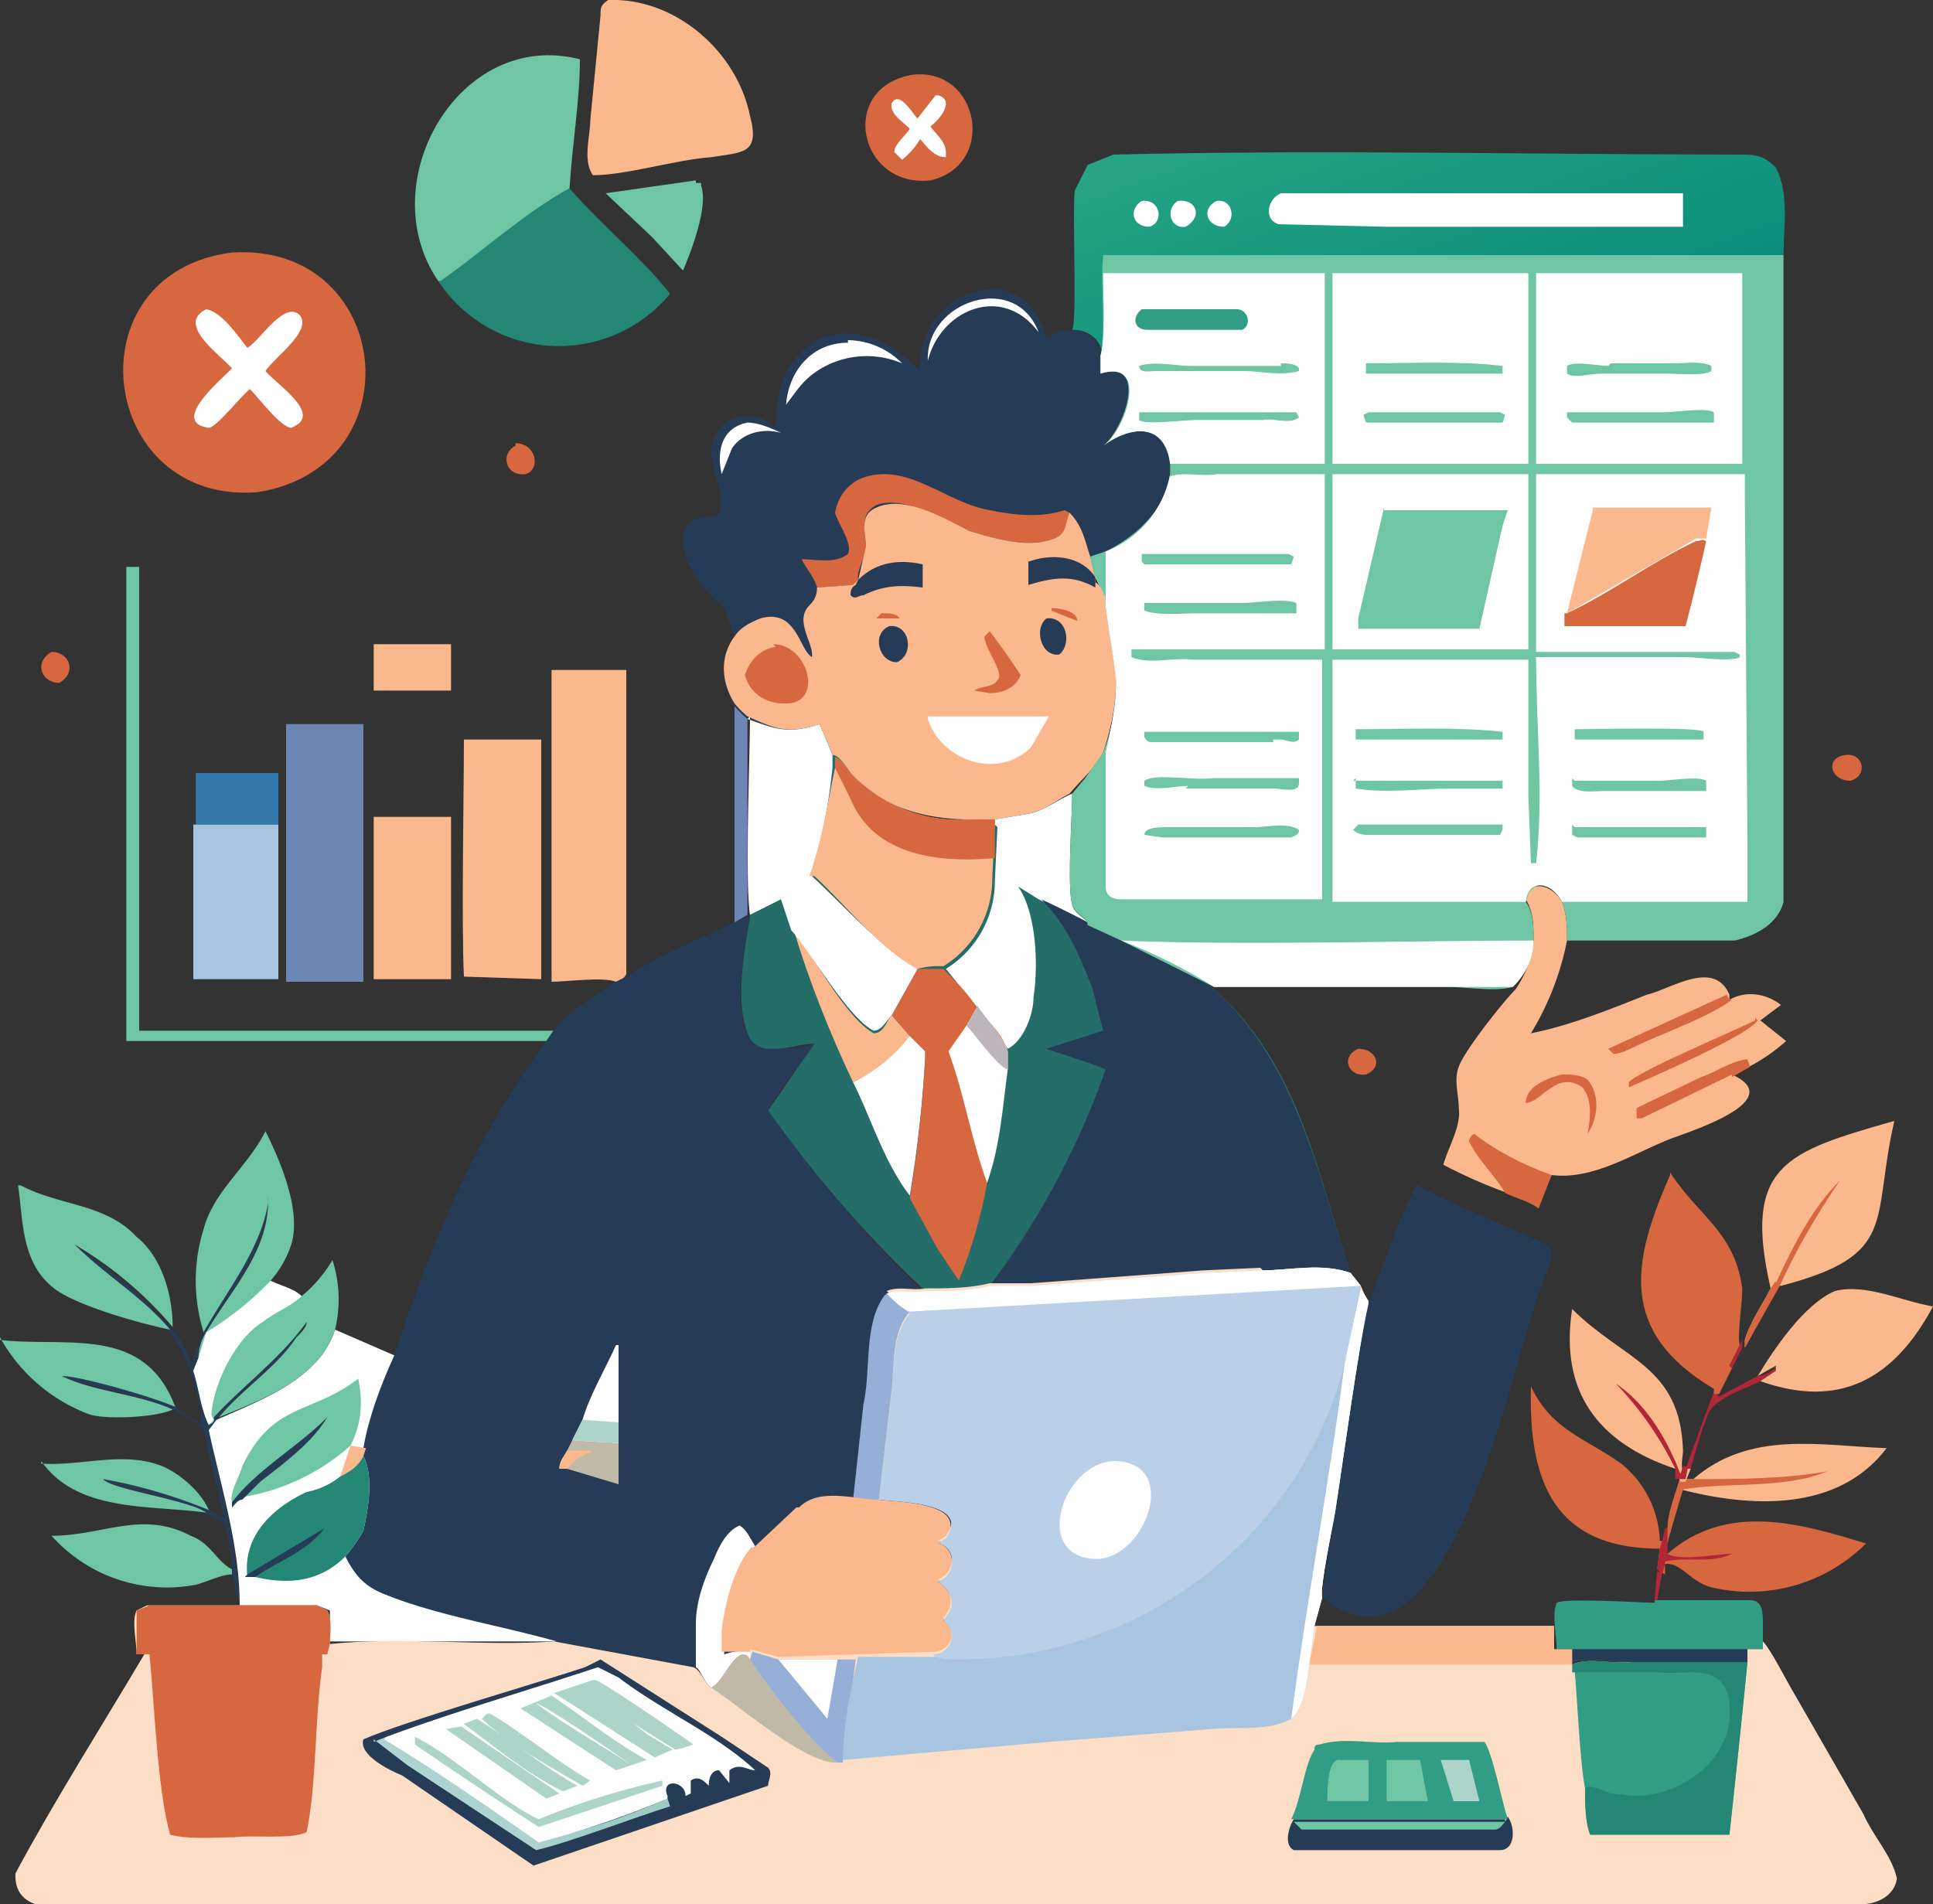 <svg xmlns="http://www.w3.org/2000/svg" data-name="Layer 1" viewBox="0 0 75 73.9"><rect x="0" y="0" width="75" height="73.9" fill="#333333" stroke="none"/><defs><linearGradient id="a" x1="57" x2="52.8" y1="14.4" y2="2.8" gradientUnits="userSpaceOnUse"><stop offset="0" stop-color="#0b8d7a"/><stop offset="1" stop-color="#26a483"/></linearGradient><linearGradient id="b" x1="8725.1" x2="8694.8" y1="-4979" y2="-4765.6" gradientTransform="matrix(.07 0 0 -.07 -597.8 -315.3)" gradientUnits="userSpaceOnUse"><stop offset="0" stop-color="#246d68"/><stop offset="1" stop-color="#238a79"/></linearGradient><linearGradient id="c" x1="8457.1" x2="8419.7" y1="-5217.9" y2="-5269.6" gradientTransform="matrix(.07 0 0 -.07 -597.8 -315.3)" gradientUnits="userSpaceOnUse"><stop offset="0" stop-color="#9bcdc3"/><stop offset="1" stop-color="#c2dade"/></linearGradient></defs><path d="M64.3 61h.2l-.2 1.1h-.1l.1-1.2Zm3.2-8.8.1-.2v.3l-.4.8-.1-.1.2-.4.2-.4Z" fill="#b12736"/><path d="M52.7 40.7c.7 0 1 .7.3 1-.7.1-1-.7-.3-1ZM2 25.3c.7 0 1 .8.3 1.2-.7 0-1-.8-.3-1.2Zm69.6 4c.7-.1.9.8.2 1-.8 0-1-.9-.2-1ZM20 17.2c.8 0 1 1 .4 1.2-.8.1-1-.8-.4-1.1Z" fill="#d7673f"/><path d="m68.8 53 .1.2-.6.4c-.6.3-1.6.6-2 1.2a20 20 0 0 0-.7 2.2h-.2l1.1-3 .2.2 1.5-.8c.3 0 .5-.2.7-.3Z" fill="#b12736"/><path d="m28.5 27.4.5.5v7.6l-.5.3v-8.5Z" fill="#6d87b5"/><path d="M14.5 25h3v1.8h-3V25Z" fill="#fcb88d"/><path d="M7.6 30h3.2v2H7.6v-2Z" fill="#3378aa"/><path d="M7.9 51.6c1-1.6 2.2-3.3 2.5-5.3.1 2.2-1.5 3.7-2.4 5.4l-.3 1-.2.5c.2.6.3 1.5.6 2.1l.2-.2V55c1.1-1.3 2.6-2.3 3.5-3.7-.6 1.5-2.3 2.4-3.3 3.7h-.1c0 .3-.2.4-.3.5.5 2.3 1.1 4.5 1.2 6.8L9 61.1a7 7 0 0 0-.3-2l-.8-.4c-.6-.5-3.6-1-4-1.3 1.4.3 3 .6 4.2 1.2l.6.3-.8-3.4c-.4-.4-.7-.6-1.2-.8-1.3-.6-3-.8-4.3-1.3.7 0 3.5.8 4.4 1.2l1 .7c0-1-.4-2.4-1-3.3l-.3-.4c-1.1-1.4-2.5-2.1-3.7-3.3 1.5.9 2.7 2 3.8 3.2l.4.5.5 1v-.3l.4-1Z" fill="#263b56"/><path d="M27 7.1h.2v.1c.3.8-.4 2.6-.7 3.3l-1.2-1.3-1.8-1.7L27 7ZM1.6 56.8c1.6.1 3.2-.5 4.7.1.7.3 1.5 1 1.8 1.7A20 20 0 0 0 4 57.4c.3.4 3.3.8 4 1.3-2.2-.3-5 0-6.4-2Zm.4 2.8c2 0 3.5-1 5.4 0 .8.3 1 1 1.6 1.3v.2c-.4 0-1 .3-1.4.4A6 6 0 0 1 2 59.6Z" fill="#6ec6a4"/><path d="M65.7 57.4c2.2-1.9 4.9-1.3 7.5-1.2-1.9 2.5-5.3 2.3-8 1.6l-.4 1.7-.1-.2.5-2 .2.1h.3Z" fill="#fcb88d"/><path d="M65.7 57.4c1.7 0 3.5 0 5.2-.3-1.7.7-3.8.4-5.6.7l-.5 1.7-.1-.2c0-.6.3-1.3.5-2l.2.1h.3Z" fill="#d7673f"/><path d="M0 52c2.6.3 5.6-.6 6.8 2.6-.9-.4-3.7-1.2-4.4-1.2 1.2.6 3 .7 4.3 1.3-.6.3-2.5.4-3.2.2a6.6 6.6 0 0 1-3.5-3Z" fill="#6ec6a4"/><path d="M35.4 2.9c2.6-.3 3.3 3.5.7 4.1-2.8.3-3.6-3.6-.7-4.1Z" fill="#d7673f"/><path d="M36.4 3.7c.7.2 0 1-.3 1.2.2.3.6.6.6 1v.2c-.5 0-.8-.5-1-.7a3 3 0 0 1-.7.8l-.3-.3c0-.3.4-.6.6-.9-.3-.3-.8-.6-.7-1 .3-.5.8.4 1 .6l.7-.9Z" fill="#fefefe"/><path d="M61 50.8c2 2 4.2 2.2 4.3 5.5 0 .2-.1.6 0 .8V57h.3l-.2.5h-.2L65 57c-3-1-4.5-3-4-6.2Z" fill="#fcb88d"/><path d="M62.7 53.7c1.2.8 2 2.2 2.5 3.5l.1-.3h.2l-.1.5H65V57a13 13 0 0 0-2.3-3.3Z" fill="#b12736"/><path d="M59.4 53.8c.8 1.7 2.1 2 3.5 3a4 4 0 0 1 1.5 3h.1l-.1.3c-4.1 0-5.1-2.6-5-6.3Z" fill="#d7673f"/><path d="M64.6 60.3h.1c2.3-2 5.1-1.2 7.7-.4a6.4 6.4 0 0 1-6 1.7c-.8-.2-1.2-1-1.8-.9v.4l-.3-.2.1-.8.1-.3.2-.5.1.2-.2.8Z" fill="#d7673f"/><path d="M64.7 59.3v1c.5.3 1.9 0 2.5 0-.8.4-1.8.1-2.6.3v.1l-.1.4-.2-.2.1-.8.1-.3.1-.5Z" fill="#b12736"/><path d="M11.3 48.3a4 4 0 0 1-.8 1.4 12 12 0 0 1-2.5 2c1-1.7 2.5-3.2 2.4-5.3v.3c-.3 1.8-1.6 3.4-2.5 5a6.7 6.7 0 0 1 0-4c.4-1.5 1.7-2.4 2.4-3.8.6 1.2 1.4 3.1 1 4.4Z" fill="#6ec6a4"/><path d="M68.2 53.4c.6-1 1.8-2.8 3-3.3 1.2-.3 2.6.4 3.8.6-1.5 2.8-3.6 4-6.7 2.9l.6-.4V53l-.7.4Z" fill="#fcb88d"/><path d="M68.8 53a58.5 58.5 0 0 0 0 .1Z" fill="#d7673f"/><path d="M21.6 39.8c0 .2-.3.5-.4.6H4.9V22h.5v18h16.2ZM.8 46c1.5.8 3.3.7 4.5 2 1 .8 1.4 2.3 1.4 3.5a14.8 14.8 0 0 0-3.8-3.2c1.2 1.2 2.6 2 3.7 3.3-1-.2-3.6-.9-4.5-1.6C.8 49 .9 47.3.7 46Z" fill="#6ec6a4"/><path d="M64.2 62.1h3.7c.5 0 .5.5.5.9v1h-.6v.5h-4.6c-.6 0-1.6-.2-2.2 0V64h-.6c0-.5-.2-1.3 0-1.8.3-.2 3.3 0 3.8 0Z" fill="#319d84"/><path d="M61 64h6.8v.5h-4.6c-.6 0-1.6-.2-2.2 0V64Z" fill="#263b56"/><path d="M13 51.6c-.6 1.9-2.8 2.7-4.5 3.4.9-1.1 2.2-1.9 3-3.1.2-.2.4-.4.4-.6-1 1.4-2.5 2.5-3.6 3.7 0 .2 0 .2-.2.3-.3-.6-.4-1.5-.6-2.1l.2-.5c0-.3.1-.7.3-1a12 12 0 0 0 2.4-2c.4.2 1 .3 1.3.6.5-.4.9-.9 1.2-1.4a5 5 0 0 1 .1 2.7Z" fill="#6ec6a4"/><path d="M11.7 50.3c-.4.4-1 .6-1.5 1-1 .6-1.9 2.3-2 3.6l.1.2-.2.2c-.3-.6-.4-1.5-.6-2.1l.2-.5.3-1a12 12 0 0 0 2.5-2c.4.2.9.3 1.2.6Z" fill="#fefefe"/><path d="M14.5 31.7h3V38h-3v-6.3Z" fill="#fcb88d"/><path d="M10.8 32v6H7.5v-6h3.2Z" fill="#a7c4e1"/><path d="M64.8 45.5c1.1 1.7 2.5 2.3 2.8 4.5 0 .6-.2 1.8-.1 2.2l-.2.4-.2.4.1.1-.5 1h-.2v-.2c-3.7-2.2-3.2-4.9-1.7-8.3Z" fill="#d7673f"/><path d="M73.5 43.5c-.9 3.9.2 5.2-4.4 6.4H69l-1.3 2.4V52c.2-.7.7-1.4 1-2-1.1-4.8.6-5.3 4.8-6.5Z" fill="#fcb88d"/><path d="M68.9 49.8c.7-1.5 1.4-2.9 2.5-4-.9 1.3-1.7 2.7-2.3 4l-.1.2-1.3 2.3V52c.2-.7.7-1.4 1-2l.2-.3Z" fill="#d7673f"/><path d="M18 28.7h3V38l-3-.1c-.1-2.1 0-7.1 0-9.3Z" fill="#fcb88d"/><path d="M11.1 28.1h3v10h-3V28Z" fill="#6d87b5"/><path d="M22 7.2c1.3 1.5 2.8 2.7 4 4.2a5.6 5.6 0 0 1-9-.5c1.8-1.2 3.3-2.6 5-3.7Z" fill="#248674"/><path d="M23.6 0c2.6-.1 5 2 5.5 4.5.4 1.5-.3 1.4-1.5 1.6-1.4.1-3.3.7-4.6.7-.4-.6-.1-1.5-.1-2.1l.4-4.1c0-.3 0-.4.3-.6Zm-2.3 26h3v11.8c-.1.2-.2.2-.4.3-.5-.2-1.9 0-2.5 0V26Z" fill="#fcb88d"/><path d="M17 10.9c-2.6-3.8.8-9.8 5.5-8.6 0 1.6-.3 3.3-.4 5-1.8 1-3.3 2.4-5 3.6Z" fill="#6ec6a4"/><path d="M9 9.8c6.2-.4 7.2 8.3 1 9.3-6.2.5-7.3-8.5-1-9.3Z" fill="#d7673f"/><path d="M8 12c.6.1 1.2 1 1.6 1.5.5-.3 1.4-1.8 2-1.3.6.6-1 1.7-1.3 2.2.4.5 2.3 1.7 1 2.2-.4 0-1.3-1.2-1.6-1.5-.3.2-1.3 1.5-1.6 1.5-1.5-.2.4-1.8.9-2.3-.4-.5-2.2-1.7-1-2.3Z" fill="#fefefe"/><path d="M59.2 35c.1-1 1.1-.6 1.4 0 .2.5.2 1 .2 1.5a11 11 0 0 1-1.4 3.6c1.5-.3 3-.9 4.5-1.5.9-.2 2.6-1.4 3.2 0v.2c.7-.4 1.5-.2 2 .2l-.8.6 1 .8a7 7 0 0 1-2.1 1.3c2.2 1-1.6 2.2-2.4 2.5-1.5.6-3 1.6-4.6 1.4l-.5 1.2-1.2-.5a19 19 0 0 1-2.5-1.1c.2-.7.7-1.5.6-2.2 0-.5-.2-1.1 0-1.6.2-.6 1.7-2.5 2.2-3 .4-.6.7-1.3.7-2 0-.5 0-1-.3-1.5Z" fill="#fcb88d"/><path d="M60.6 41.7c.4 0 .7 0 1 .2.5.6.4 1.5 0 2.1.1-.6.2-1.3-.2-1.8-1-.7-1.6.6-2.2.6 0-.7 1-1 1.4-1.1Zm6.6 0-3.5 1.7h-.2V43l2.5-1.2c.6-.2 1.1-.6 1.8-.7l.1.3-.7.4Zm0-2.9c-.8.6-2.4 1.2-3.3 1.6-.5.2-.9.5-1.3.5l-.2-.2 4.6-2.1.1.2Zm.9.7.1.1c-.4.6-4.1 2.2-5 2.6V42c.3-.4 4.1-2 4.9-2.4ZM57 44.3s0-.2.2-.3c.9.7 1.9 1.2 3 1.6l-.5 1.3c-.4-.3-.9-.4-1.3-.6-.4-.7-1-1.2-1.4-2Z" fill="#d7673f"/><path d="M55 46c.8.5 4.2 1.9 5 2.3l.2.2c.1.3-.4 1.3-.5 1.7-1.1 3-3.5 15.7-8.4 11.8l.5-3.4c.3-1.8.9-6.3 1.3-8 .6-1.6 1.1-3.1 1.8-4.5Z" fill="#263b56"/><path d="M42.8 10v3.8c-.1-.6-.5-1-1.2-1 .2-.3 0-4.6.1-5.4l.5-1 1-.4c8-.2 16.5 0 24.5 0 .5 0 .8.1 1.2.5l.1.2c.4 1 .2 2.2.2 3.2H42.8Z" fill="url(#a)"/><path d="M44.3 7.8c.7-.1.9.8.3 1-.7 0-.8-.7-.3-1Zm2.9 0c.6-.1.8.7.3 1-.7 0-.9-.7-.3-1Zm-1.5 0c.7-.1 1 .6.3 1-.6.1-.8-.7-.3-1Zm4-.3h15.6v1.3H53.8l-4.2-.1c-.6-.2-.4-1 .1-1.2Z" fill="#fefefe"/><path d="M35.7 14.3c-.1-3 4-4.5 4.9-1.2a2 2 0 0 1 1-.3c.6 0 1 .4 1.2 1l-.1.7c2-.6 1 2.2 0 2.8 1.2-.8 2.5-1 2.7.7v.5c-.2 1.3-1.3 2.3-2.5 2.9l-.6.3.2.7v.2c.2.1.3.4.4.6-.1.2.4 2.7.4 3.2 0 1-.2 1.9-.5 2.8-.3.6-.8 1-1.3 1.6-.6.3-1 .7-1.7.8l-1.1.2v.2l-.2-.2h-.9c-1.7 0-3.4-.5-4.6-1.7l-.7-.8-.5-1.2c-1.2.4-1.7.2-2.8-.2a4 4 0 0 1-.5-.5c-.5-.9-.6-1.8 0-2.7l-.4-1.1c-.6-.5-1-1-1.4-1.7l-.2-.8c0-1.4 1-.8 1.4-1.2.2-.6-.1-1.2-.2-1.7-.5-1.7 1.1-2.7 2.4-1.6-.1-3.6 3-4.9 5.5-2.3Z" fill="#263b56"/><path d="M29 16.4c.4 0 .9.2 1.3.4-.7-.2-1.5 0-1.9.6l-.4 1c-.2-.9 0-1.8 1-2Zm7-2.4c-.1-2.3 3.4-3.5 4.3-1.1C38.9 11 36.5 12 36 14Zm-3.1-.8a3 3 0 0 1 2.1.9 3.5 3.5 0 0 0-3.3.3c-.6.4-.8.8-1.2 1.3.1-1.3 1-2.4 2.4-2.4Z" fill="#fefefe"/><path d="M32.4 19.9c.1-.6.5-1.2 1.2-1.4 1.7-.5 3.1 1 4.8 1.3 1 .2 2 .3 2.9 0l.2.1c-.1.5-.1.8-.6 1-1 .4-2.3 0-3.3-.3-1-.4-2.5-1.4-3.6-1-.7.4-.4 1-.4 1.6 0 .4-.4 1-.3 1.3l-.1.2-1.5.1c-.1-.4-.4-.7-.6-1.1.5 0 1.3.2 1.8-.2.2-.4-.4-1.2-.5-1.6Z" fill="#d7673f"/><path d="m33.3 22.5.3-1.3c0-.5-.3-1.2.4-1.5 1.1-.5 2.6.4 3.6.9 1 .3 2.3.7 3.3.3.5-.2.4-.5.6-1 .5.5.6 1.1.8 1.7l.2.8v.2c.2.1.3.4.4.6-.1.1.4 2.7.4 3.2 0 1-.2 1.9-.5 2.8-.3.6-.8 1-1.3 1.6-.6.3-1 .7-1.7.8l-1.1.2v.2l-.2-.2h-.9c-1.7 0-3.4-.5-4.6-1.7l-.7-.8-.5-1.2c-1.2.4-1.7.2-2.8-.3a4 4 0 0 1-.5-.5c-.5-.8-.6-1.8 0-2.6.2-.3.5-.5 1-.7 1.4-.4 1.5 1.2 2 1.5.1-.5-.7-1.4-.1-2 .2-.2.3-.4.3-.7l1.4-.1.2-.2Z" fill="#fcb88d"/><path d="M34.2 23.8c.3 0 .6 0 .7.2H34l.2-.2Zm6.6-.2c.3 0 1 .1 1 .5l-1-.4v-.1Z" fill="#d7673f"/><path d="M40.6 24c.8-.1 1 1 .5 1.4-.7.1-1-1-.5-1.4Zm-6.1.3c.8-.1 1 1.1.3 1.4-.7 0-1-1.1-.3-1.4Z" fill="#263b56"/><path d="M38.4 24.5a25 25 0 0 1 1.2 1.7c-.2.5-.7.7-1.2.7l-.6-.1c.3-.2.7-.1.9-.4.3-.3-.5-1.2-.5-1.7l.2-.2Z" fill="#d7673f"/><path d="M39.9 21.8c.8-.3 2-.3 2.6.6v.4c-.9-.5-1.6-.4-2.6-.1v-1Zm-6.6.7c.7-.7 1.6-.8 2.5-.6v.9c-.8-.1-1.5-.1-2.3.3-.2 0-.3.2-.5 0 0-.1 0-.3.2-.4l.1-.2Z" fill="#263b56"/><path d="M30 25c1.4 0 2 2.4.4 2.3-.7 0-1.3-.4-1.5-1.1.2-.6.6-1 1.2-1.1Z" fill="#d7673f"/><path d="M36 27.8h4.7L40 29c-1.3 1.3-3.5.5-4-1.1Z" fill="#fefefe"/><path d="M29 27.9c1.1.4 1.6.6 2.8.2l.5 1.2c.3 0 .6.6.8.8a5.8 5.8 0 0 0 4.6 1.7h.9v.2-.2l1.2-.2c.7-.1 1.1-.5 1.8-.8 0 .9-.2 3.6 0 4.3.1.3.5.5.7.8l1.2.6c1.3.5 2.5 1.1 3.5 1.8 3.4 2.9 4.1 7.2 5.4 11.1-1.1-.4-2.4-.2-3.5-.1l-2.2.1-6.7.4-1.6.1-2.5.2a46 46 0 0 1-6.1-7l1.8-2.6c-.7 0-1.8.5-2.4 0-.8-1.3-.3-3.6-.1-5-.2-1.3 0-6.2 0-7.6Z" fill="url(#b)"/><path d="M30.8 36.1c.7.9 2 3.4 3.1 4 .4 0 .5-.5.7-.7l.7.8c-.5.8-1.4 1.4-2.2 1.8-.9-1.9-1.7-3.9-2.3-5.9Z" fill="#fcb88d"/><path d="m35.3 40.2.6.6v.2a50 50 0 0 1-.6 5.4c-1-1.3-1.5-3-2.2-4.4.8-.4 1.6-1 2.2-1.8Zm3.3-8.2v-.2l1.2-.2c.7-.1 1.1-.5 1.8-.8 0 .9-.2 3.6 0 4.3.1.4.5.5.7.8l-2-1-.8-.5c.7 1 .8 3 .6 4.3 0 .7-.4 1.7-1 2L38 39.2l-1.3-1.6a4 4 0 0 0 1.9-3.4l.1-2.1Z" fill="#fefefe"/><path d="M35.6 37.6h1c.4.4 1 1 1.3 1.5.4.5 1 1 1.2 1.7v.7c-.2 1.5-.4 3-.8 4.4a19 19 0 0 1-1.1 3.8l-.8-1.2-1.1-2c.3-1.8.5-3.7.6-5.5v-.2l-.6-.6-.7-.8 1-1.8Z" fill="#d7673f"/><path d="M37.9 39c.4.6 1 1.2 1.2 1.8v.7c-.2 1.5-.3 3-.8 4.4-.6-1.6-.9-3.5-1.5-5.1l.7-1 .4-.7Z" fill="#fefefe"/><path d="M37.9 39c.4.6 1 1.2 1.2 1.8v.7c-.4-.1-1.3-1.4-1.6-1.7l.4-.7Z" fill="#bcb5bc"/><path d="M29 27.9c1.1.4 1.6.6 2.8.2l.5 1.2v.5a25 25 0 0 1-.8 4.2c1.3 1.2 2.6 2.7 4.1 3.6l-1 1.8c-.2.2-.4.6-.7.6-1-.5-2.4-3-3.2-3.9l-.4-1.2-1.2.6c-.2-1.3 0-6.2 0-7.7Z" fill="#fefefe"/><path d="M32.4 29.4c.2 0 .5.5.7.7a5.8 5.8 0 0 0 4.6 1.7h.9v.2l-.1 2.1a4 4 0 0 1-1.9 3.4 3 3 0 0 0-1 .1c-1.5-.8-2.7-2.4-4-3.6h-.2c.5-1.4.7-2.8 1-4.2v-.4Z" fill="#fcb88d"/><path d="M32.4 29.4c.2 0 .5.5.7.7a5.8 5.8 0 0 0 4.6 1.7h.9v1.5c-2.2.2-4.7-.1-5.6-2.3l-.6-1.2v-.4Z" fill="#d7673f"/><path d="M40.4 34.9a41.4 41.4 0 0 1 3.1 1.6c1.2.5 2.4 1.1 3.5 1.8 3.3 2.9 4.1 7.2 5.4 11.1a7 7 0 0 0-3.5 0h-2.2l-6.7.4-1.6.1a31 31 0 0 0 4.5-8.4l-.5-.2-1.8-.6 2.2-.7-.4-1.6c-.5-1.3-1-2.5-2-3.5Zm-3.5 29-.4.3h-.3l-6 .2-1-.3-.1.3-.3-.2c-.5.2-.7 1-1.2 1.3-.3-.2-.4-.7-.6-.8l-5.4-1h-8.8v-1.2l-.5-.1h-3c0-2.4-.7-4.6-1.2-6.9l.3-.4c1.8-.8 4-1.6 4.6-3.5l2.3 1c1.4-4.3 3.2-8.6 5.9-12.2l.4-.6c.7-.7 1.6-1.2 2.3-1.7l.4-.2.5-.3c1.2-.7 2.4-1.2 3.7-1.8l.4-.2h.2c-.2 1.1-1 5 .7 5.1.6 0 1.2 0 1.8-.2-.6.9-1.3 1.7-1.8 2.6 1.8 2.5 3.8 4.9 6 7h-1.4c.3.4.6.7 1 .9l-.5.6c-.4 2.2-.5 4.5-.8 6.7.7 0 2.2 0 2.7.6l.1.3c0 .2 0 .4-.2.5l-.3.2c.2 0 .3.1.4.3.2.3.2.8 0 1l-.4.2c.4.2.7.8.4 1.2l-.2.3c.2.2.3.3.3.5v.4Z" fill="#263b56"/><path d="M24 56v-.7 2.3l-2-.6h-.3c0-.3.2-.5.3-.7l.2-.4H24Z" fill="#c1b9a7"/><path d="M22 56.3h1l-.6.3-.4.4h-.3c0-.3.2-.5.3-.7Z" fill="#fcb88d"/><path d="M24 52.2V56l-1.8-.1.4-.8c.3-1 .9-2 1.3-2.9Z" fill="#fefefe"/><path d="M24 52.2V56l-1.8-.1.4-.8 1.4.1v-3Z" fill="#acd4c8"/><path d="M27 63c0-.8.3-1.7.7-2.5.2-.5.5-1.1 1-1.3.3.2.4.5.6.8-.7.7-1 2.3-1.2 3.3v.9c.3-.1.8-.2 1.1-.1l-.1.3-.3-.2c-.5.2-.7 1-1.2 1.3-.3-.2-.4-.7-.6-.8V63Z" fill="#fefefe"/><path d="m34.3 50.3.1-.1 1 .8c-.8.8-.7 2-.8 3l-.5 4.3-1-.1.4-3.7c.3-1.3 0-3.1.8-4.2Z" fill="#95afd6"/><path d="M31 58.5c.8-.8 2.2-.3 3.1-.3.8.1 3.5.1 2.6 1.5l-.3.2c.6.1.7 1 .3 1.3l-.3.2c.4.2.7.8.4 1.2l-.2.3c.7.4.3 1.4-.5 1.3l-5.9.2-1-.3H28v-.8c.1-1 .5-2.6 1.2-3.3v.1l1.7-1.6Z" fill="#fcb88d"/><path d="M21.6 63.7h-8.8v-1.2l-.5-.2h-3c0-2.3-.7-4.5-1.2-6.8l.3-.4c1.8-.8 4-1.6 4.6-3.5l2.3 1c-.5 1.1-1 2.4-1.2 3.6v.3c.4.8.2 2 0 2.9a6 6 0 0 1-.7 1c.4.8.8 1.2 1.6 1.5 2 .8 4.5 1.2 6.6 1.8Z" fill="#fefefe"/><path d="m13.6 56.1.6.1-.1.3c-.2.4-.5.6-.9.8l.4-1.2Z" fill="#fcb88d"/><path d="M9 58.3c-.1-.4.3-1 .4-1.4 1.2-2.5 2.7-2 4.5-3.4.2 1 .1 1.8-.3 2.6a8.3 8.3 0 0 1-4.2 2l-.4.4v-.2Z" fill="#6ec6a4"/><path d="M12.7 55c-.6 1-1.7 1.8-2.6 2.5l-.7.7c-.2 0-.3.2-.4.3v-.2c1-1.3 2.5-2.1 3.7-3.3Z" fill="#263b56"/><path d="M14.1 56.5c.4.8.2 2 0 2.9a6 6 0 0 1-.7 1c-1 1-2.2 1.1-3.5.8h-.5.2c-.2-1.6 1-2.7 2.3-3.3a3 3 0 0 0 1.3-.6c.4-.2.7-.4.9-.8Z" fill="#248674"/><path d="m9.6 61.1 3-1.8c-.8 1-1.7 1.2-2.7 1.9h-.5.1Z" fill="#263b56"/><path d="M69.2 25.4V35c-.2.8-1 1.3-1.9 1.5h-6.5c0-.5 0-1-.2-1.5-.2-.4-.7-.8-1-.6-.3.2-.3.3-.4.6.3.4.3 1 .3 1.5 0 .7-.3 1.3-.8 1.8-.7.2-1.8 0-2.6 0h-9l-3.6-1.8-1.3-.6c0-.2-.2-.3-.3-.4a.9.9 0 0 1-.3-.4c-.2-.7 0-3.4 0-4.3l.5-.6.7-1a7 7 0 0 0 .5-2.8c0-.5-.5-3-.4-3.2l-.3-.6-.1-.2-.2-.7.6-.3c1.2-.6 2.3-1.6 2.5-3V18c-.2-1.6-1.5-1.5-2.6-.7.8-.6 1.8-3.4-.1-2.8v-.7c.2-.9 0-2.8.1-3.9h26.4v15.5Z" fill="#6ec6a4"/><path d="M43.5 36.5c4.6.2 11.4 0 16 0 0 .7-.3 1.3-.8 1.8H47.1c-1.1-.7-2.3-1.3-3.6-1.8Z" fill="#fff"/><path d="M51.7 18.4h7.6v6.8h-7.6v-6.8Z" fill="#fefefe"/><path d="M53.7 19.8h4.8l-.2.6-.9 4h-4.7V24l1-4.3Z" fill="#6ec6a4"/><path d="M51.7 10.6h7.6V18h-7.6v-7.4Z" fill="#fefefe"/><path d="M53 14.1c1.7 0 3.6-.1 5.3.1v.3H53V14Zm0 1.9h5.2l.2.1-.1.3H53l-.1-.3.2-.1Z" fill="#6ec6a4"/><path d="M59.6 10.6h8V18h-8v-7.4Z" fill="#fefefe"/><path d="M62.5 14.1H65c.4 0 1-.1 1.4.1v.2c-.3.2-1.3.1-1.7.1h-2.6c-.4 0-1 .2-1.3 0v-.3c.3-.2 1.2 0 1.6 0ZM60.9 16h3.6c.6 0 1.7-.2 2 0v.4H61l-.2-.2V16Z" fill="#6ec6a4"/><path d="M42.8 10.6h8.6V18h-6c-.2-1.6-1.5-1.5-2.6-.7.9-.6 1.8-3.4-.1-2.8v-.7c.2-.6.1-2.5.1-3.2Z" fill="#fefefe"/><path d="M48.3 16h2l.1.2c-.4.3-1 0-1.4.1h-2.6c-.5 0-2 .2-2.2 0V16h4.1Zm1.4-1.9c.2 0 .6 0 .7.2v.1c-.7.2-1.5 0-2.1 0h-3.5c-.2 0-.6.1-.6-.2.6-.2 1.4 0 2 0h3.5Z" fill="#6ec6a4"/><path d="M44.3 12H48c.4 0 .6.6.2.8h-3.7c-.5 0-.6-.5-.2-.8Z" fill="#319d84"/><path d="M45.4 18.5c.4-.2 1.3 0 1.8-.1h4.2v6.8h-7.5v.3c.7.3 1.6 0 2.4.1h5v9.3h-7.8c-.3 0-.6-.1-.6-.5v-5.2c.2-.9.4-1.8.4-2.7 0-.6-.5-3.1-.4-3.3l-.3-.6-.1-.2c0-.3 0-.5-.2-.7l.6-.3a4 4 0 0 0 2.5-3Z" fill="#fefefe"/><path d="m42.3 21.6.6-.2v1.8l-.3-.6-.1-.2-.2-.8Zm2.2-.1H50l.2.1-.1.3h-5.7l-.1-.1v-.3Zm1.6 9c-.5 0-1.2.2-1.7 0v-.2c.4-.3 2 0 2.6-.1h3.4v.2c0 .4-.7.2-1 .2H46Zm-.8 1.6h3.4c.5 0 1.2-.2 1.7.1 0 .2-.1.2-.3.3h-5l-.7-.1c0-.3.6-.3.9-.3Zm-.9-8.7h3.8c.6 0 1.6-.2 2.1 0v.4h-3.8c-.7 0-1.5.1-2.1-.1v-.3Zm5 5.4h-4.7c-.1 0-.2 0-.3-.2v-.2h6v.3c-.2.2-.5 0-.7 0h-.3Z" fill="#6ec6a4"/><path d="M59.7 18.4h8v1l.1 13.3V35h-7.2c-.3-.7-1.3-1-1.4 0h-7.5v-9.4h7.6v5.3l.1 2.6h.2c.3-2.6 0-5.3 0-8h5.8c.4 0 1.8.2 2.1 0v-.1l-.2-.1h-7.7v-6.9Z" fill="#fefefe"/><path d="M61.1 30.3h3.3c.4 0 1.5-.2 1.8 0v.4h-4c-.3 0-1 .1-1.2-.2v-.3Zm0-2c.5 0 5-.1 5 .1v.3h-5v-.3Zm0 3.8h5.1v.4h-5l-.2-.1V32Zm-8.6-3.8c2 0 4-.1 5.8.1v.3h-5.7v-.4Zm0 2h5.8v.3h-2c-1.2 0-2.5.2-3.7 0v-.4Zm.2 1.7h5.6v.2l-.1.2h-5c-.3 0-.5 0-.7-.2l.2-.2Z" fill="#6ec6a4"/><path d="M60.8 23.8c1.7-.8 3.3-2 5-2.8.2 0 .2-.1.4 0a95 95 0 0 1-.8 3.3h-4.7v-.5Z" fill="#d7673f"/><path d="M61.8 19.7h4.6l-.2 1.2h-.4l-5 2.9 1-4Z" fill="#fcb88d"/><path d="M49 49.3c1 0 2.3-.3 3.4.1l.4.5.3.7c-.4 1.7-1 6.2-1.3 8-.1.7-.6 3-.5 3.4l-.3 1.1h9.3v1h.6l.1.5c.6-.3 1.6 0 2.2-.1h4.6V64h.6v-1 .7c.3.3.9 1.5 1.2 2l2.7 4.7c.4.9 1.1 1.6 1.3 2.5-.1.7-.8 1-1.4 1H4c-1 .1-3.5.6-3.4-1.2 1.5-2.8 3.4-5.8 5-8.5h-.3c0-.5-.2-1.3 0-1.7l.4-.2h6.6l.4.2c.2.4.1.9.1 1.3 2.9-.3 5.9.1 8.7-.1l5.4 1c.3.1.4.6.7.8.5-.3.7-1.1 1.2-1.3.1 0 .2 0 .3.2V64l1.1.3 6-.2c.7 0 1-.8.4-1.3l.2-.3c.2-.4 0-1-.4-1.2l.3-.2c.4-.4.3-1.2-.3-1.3l.3-.2c1-1.4-1.8-1.4-2.6-1.4l.5-4.3c.1-1 0-2.2.7-3l-.9-.8c.5-.2 1 0 1.5-.1.8 0 1.7 0 2.5-.2H40l6.7-.5 2.2-.1Z" fill="#fcddc5"/><path d="M27.6 65.5c.5-.3.7-1.1 1.2-1.3.1 0 .2 0 .3.2a25 25 0 0 0 3.4 4c-1.2.1-3.8-2.2-4.9-2.9Z" fill="#c1b9a7"/><path d="m29.2 64.1 1 .3h3l-.5 4h-.2c-1-.7-2.9-3.2-3.4-4l.1-.3Z" fill="#95afd6"/><path d="M30.2 64.4h2.3l-.4 2.3-1.9-2.3Z" fill="#fff"/><path d="m58.4 70.7.1-.2c.3.4.3 1.3-.3 1.3h-8c-.4-.2-.2-.9 0-1.2h8.2Z" fill="#263b56"/><path d="M50.2 70.7h8.2c-.1.1-.2.3-.4.3h-7.5l-.3-.3Z" fill="#6ec6a4"/><path d="M60.3 63v1h.7v.6H50.8l.3-1.5h9.2Z" fill="#fcb88d"/><path d="M50.1 70.6c.4-.8.5-2.1.9-2.7 0-.1 0-.2.2-.2 1-.3 2 0 3-.1h3.4c.3.4.7 2.4.9 3h-8.3Z" fill="#319d84"/><path d="M56 68.3h1l.4 1.6h-1l-.5-1.6Z" fill="#acd4c8"/><path d="M52 68.3h1.1v1.6h-1.6c0-.4 0-1.7.5-1.6Zm1.7 0h1.4l.3 1.6h-1.6v-1.6Z" fill="#6ec6a4"/><path d="M61 64.6c.6-.3 1.6 0 2.3-.1h4.5a633.7 633.7 0 0 1-.7 6.7h-5.4c-.2-.5-.2-1.3-.2-1.8-.2-1-.3-3.5-.4-4.5v-.3Z" fill="#319d84"/><path d="M61 64.6c.6-.3 1.6 0 2.3-.1h4.5a633.7 633.7 0 0 1-.7 6.7h-5.4c-.2-.5-.2-1.3-.2-1.8.2-.2.9.2 1 .2l.9.1c1.9 0 3.9-1.5 3.7-3.5 0-.4-.1-.7-.4-1-.6-.5-1.5-.2-2.3-.3H61v-.3Z" fill="#248674"/><path d="M9.2 62.3h3.1l.4.2c.2.4.1.9.1 1.3l-.1.4h-.2v.5c-.3 2.1-.2 4.4-.6 6.4-.6.3-2.1.1-2.8.2-.8 0-1.7.1-2.5-.1-.5-1.8-.6-5-.8-7h-.5v-1.7l.5-.2h3.4Z" fill="#d7673f"/><path d="m23.3 64.4 4.7 3 1.8 1.2c.2.2 0 .5 0 .7l-9.1 3.1-5.1-3.5c-.5-.2-1.7-.8-1.5-1.4 1.6-.7 6.8-2.2 8.6-2.8l.6-.3Z" fill="#263b56"/><path d="m14.5 67.6.5-.2 5.9 4c1.7-.3 3.4-.9 5-1.6l.1.3c-1.3.4-3.9 1.4-5.2 1.7l-5-3.3-1.3-1Z" fill="url(#c)"/><path d="M15 67.4c2.7-1 5.5-1.8 8.2-2.7l.8.4c1.7 1.3 3.8 2.2 5.3 3.6-.3 0-.6-.3-1 0v.5l-.4-.5c-.3 0-.4.3-.4.6-.2-.2-.4-.4-.7-.2v.5l-.2.1c0-.6-1-.7-.7 0v.1a37 37 0 0 1-5 1.7c-2-1.4-4-2.8-6-4Z" fill="#fefefe"/><path d="M19 66.5c.8.4 2.8 2 3.9 2.6l-.3.2c-1.2-.7-3-1.7-3.9-2.6l.2-.2Zm-1.1.5 3.8 2.6-.5.2-3.9-2.7.6-.1Z" fill="#acd4c8"/><path d="M18.5 66.7c1 .6 2.8 2 3.9 2.6l-.5.2h-.1c-1.4-.7-2.6-1.7-3.8-2.6l.5-.2Z" fill="#acd4c8"/><path d="M16.1 67.4c1.6.8 3.3 2.5 4.8 3.2a29.3 29.3 0 0 1 4.8-1.5v.2l-4.8 1.6a210 210 0 0 1-4.8-3.2v-.3Zm5.3-1.6c1.2.8 2.4 1.8 3.7 2.5l-.6.2c-.4-.3-3.3-2.3-3.7-2.4 1.2.9 2.5 1.6 3.7 2.4l-.6.2-3.7-2.4 1.2-.5Zm1.7-.6c.2 0 3.4 2.2 3.8 2.5a4 4 0 0 1-.7.2l-1.6-1 .5.4 1 .6-.7.3-3.9-2.5 1.5-.5Z" fill="#acd4c8"/><path d="m52.8 50 .3.5c-.4 1.8-1 6.3-1.3 8.2-.1.6-.6 2.9-.5 3.3l-.3 1.1-.2 1.5c-.1.7-.2 1.7-.7 2.1-.9.5-2.1.3-3.1.4l-6.3.5-8 .7c0-1.3.3-2.7.6-4H37c7.2.1 13.4-4.6 15.1-11.5l.6-2.8Z" fill="#a7c4e1"/><path d="m52.8 50 .3.5c-.4 1.8-1 6.3-1.3 8.2-.1.6-.6 2.9-.5 3.3l-.3 1.1-.2 1.5c-.1.7-.2 1.7-.7 2.1.6-4.6 1.5-9.3 2.1-14l.6-2.7Z" fill="#fff"/><path d="M49 49.3c1 0 2.3-.3 3.4.1l.4.5-.6 2.9c-1.7 6.9-8 11.6-15 11.6-.3 0-.9 0-1-.2.7 0 1-.9.4-1.3l.2-.3c.3-.4 0-1-.4-1.2l.3-.2c.4-.4.3-1.2-.3-1.3l.3-.2c1-1.4-1.8-1.4-2.6-1.5l.5-4.2c.1-1 0-2.2.7-3l-.8-.8c.4-.2 1 0 1.4-.1.8 0 1.7 0 2.5-.2H40l6.7-.5 2.2-.1Z" fill="#bad0e8"/><path d="M43.2 56.7c2.6 0 1.3 3.7-.6 3.8-2.6 0-1.4-3.7.6-3.8Z" fill="#fefefe"/><path d="M49 49.3c1 0 2.3-.3 3.4.1l.4.5-17.5 1c-.3-.1-.6-.4-.9-.7.5-.2 1 0 1.5-.1.8 0 1.7 0 2.5-.2H40l6.7-.5 2.2-.1Z" fill="#fff"/></svg>